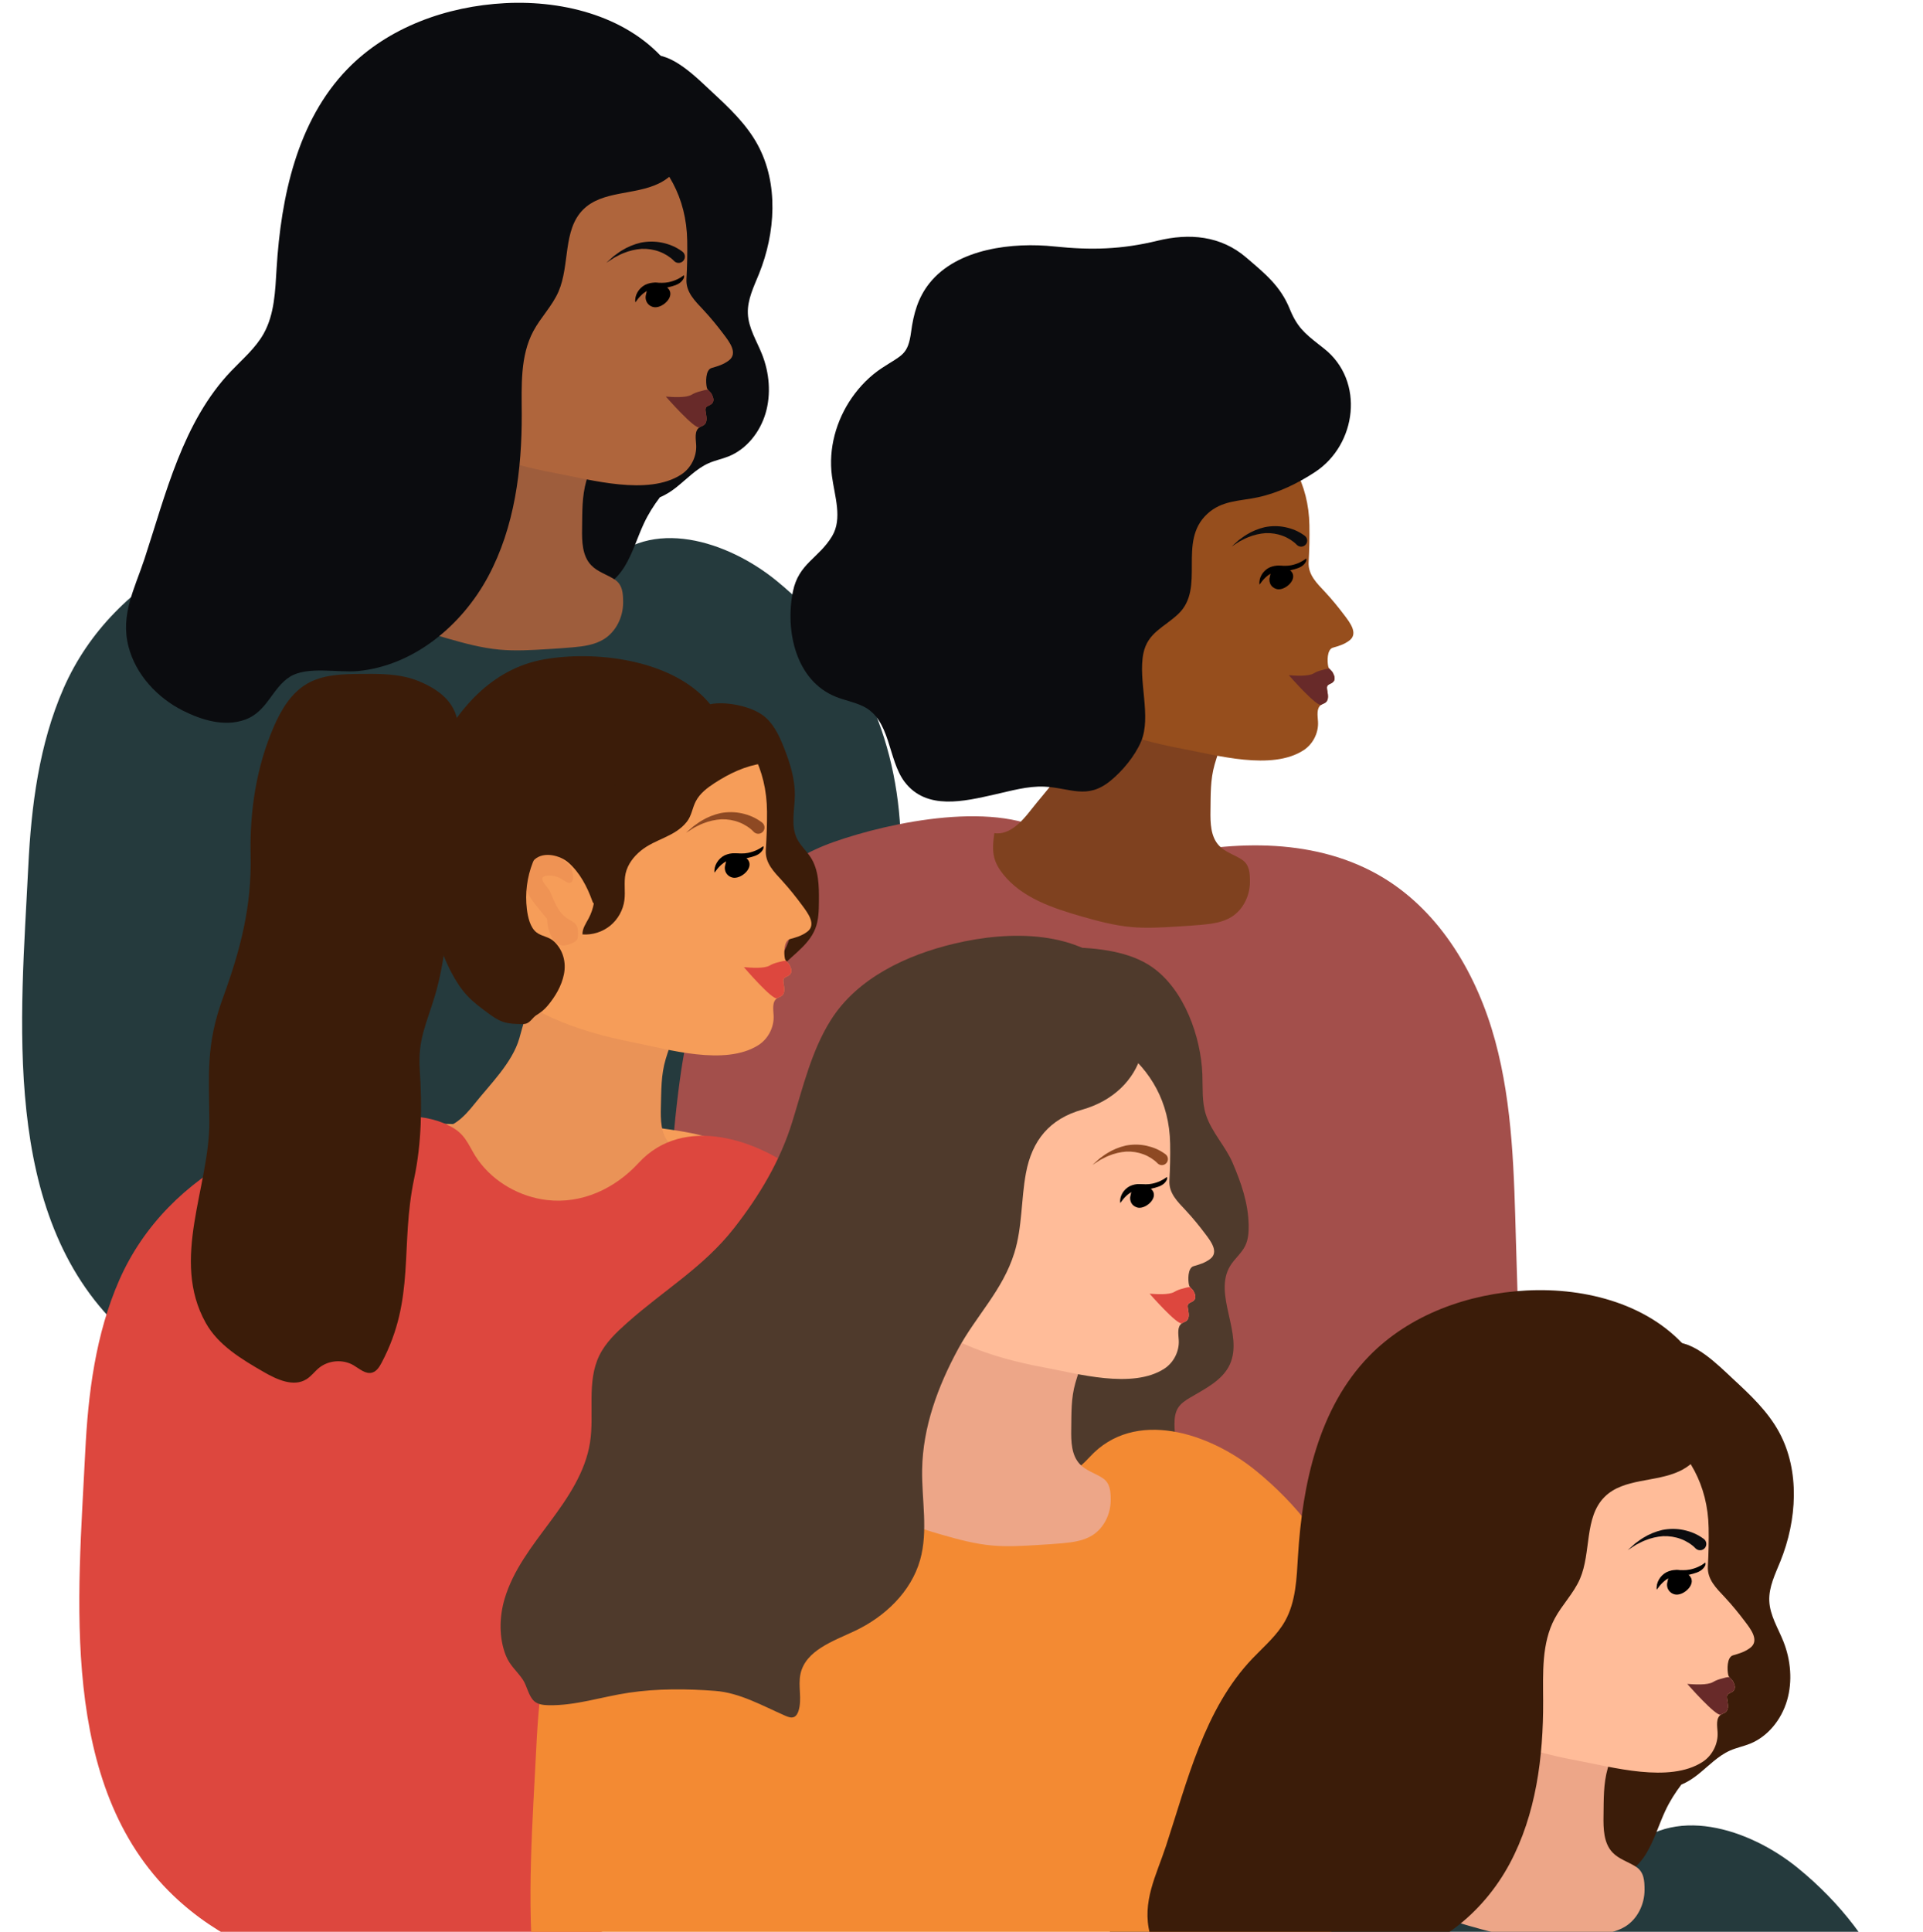 <?xml version="1.0" encoding="UTF-8"?><svg xmlns="http://www.w3.org/2000/svg" xmlns:xlink="http://www.w3.org/1999/xlink" height="2877.5" preserveAspectRatio="xMidYMid meet" version="1.0" viewBox="369.8 573.7 2865.2 2877.5" width="2865.2" zoomAndPan="magnify"><defs><clipPath id="a"><path d="M 487 2236 L 1748 2236 L 1748 3451.191 L 487 3451.191 Z M 487 2236"/></clipPath><clipPath id="b"><path d="M 1924 3262 L 3235 3262 L 3235 3451.191 L 1924 3451.191 Z M 1924 3262"/></clipPath><clipPath id="c"><path d="M 1160 2674 L 2420 2674 L 2420 3451.191 L 1160 3451.191 Z M 1160 2674"/></clipPath><clipPath id="d"><path d="M 2422 3086 L 2821 3086 L 2821 3451.191 L 2422 3451.191 Z M 2422 3086"/></clipPath><clipPath id="e"><path d="M 2079 2495 L 2923 2495 L 2923 3451.191 L 2079 3451.191 Z M 2079 2495"/></clipPath></defs><g><g><path d="M 1127.098 1474.738 C 1181.598 1481.117 1232.859 1456.777 1269.168 1417.309 C 1338.918 1341.48 1454.734 1380.242 1526.172 1438.266 C 1787.551 1650.617 1742.355 2011.781 1581.195 2271.211 C 1466.582 2455.73 1283.379 2604.719 1071.297 2659.613 C 897.648 2704.551 685.246 2682.633 548.812 2552.379 C 369.805 2381.5 401 2088.73 411.898 1865.043 C 416.324 1774.156 428.039 1682.117 464.59 1598.789 C 539.625 1427.766 730.316 1340.402 910.977 1344.848 C 935.73 1345.461 961.727 1350.504 983.043 1363.676 C 1003.73 1376.449 1007.141 1394.434 1020.77 1413.219 C 1045.52 1447.316 1085.379 1469.836 1127.098 1474.738" fill="#253a3d"/></g><g><path d="M 1484.082 1040.754 C 1483.242 1020.051 1492.953 1000.805 1500.645 981.781 C 1525.332 920.777 1530.031 847.168 1498.844 789.633 C 1481.863 758.293 1455.762 733.941 1430.141 710.195 C 1408.574 690.191 1370.922 651.367 1339.051 656.18 C 1309.293 660.66 1300.492 702.934 1298.664 728.945 C 1296.133 764.746 1293.82 802.059 1306.551 835.297 C 1313.613 853.73 1321.902 871.52 1329.48 889.254 L 1327.574 1056.961 C 1317.992 1072.406 1306.902 1086.973 1296.531 1101.887 C 1256.543 1159.383 1229.34 1226.855 1217.391 1297.262 C 1211.16 1334.02 1185.832 1450.418 1245.273 1453.57 C 1267.684 1454.75 1287.84 1437.902 1300.203 1417.957 C 1312.562 1397.992 1319.223 1374.727 1329.211 1353.305 C 1335.703 1339.387 1343.922 1326.461 1353.094 1314.367 C 1362.031 1310.754 1370.551 1305.168 1378.172 1299.051 C 1393.664 1286.641 1407.742 1271.582 1425.633 1263.691 C 1435.32 1259.414 1445.773 1257.402 1455.574 1253.441 C 1481.883 1242.785 1502.102 1217.789 1510.523 1189.176 C 1518.953 1160.566 1516.121 1128.855 1505.133 1101.242 C 1497.203 1081.312 1484.961 1062.379 1484.082 1040.754" fill="#0b0c0f"/></g><g><path d="M 1049.691 1184.648 C 1044.523 1185.027 1026.363 1255.648 1024.723 1261.586 C 1014.723 1297.957 981.785 1330.652 958.656 1360.414 C 944.32 1378.883 925.348 1399.332 902.215 1395.992 C 900.562 1408.613 898.926 1421.602 902.121 1433.934 C 904.582 1443.414 909.797 1451.992 915.91 1459.637 C 944.906 1495.977 991.945 1511.914 1036.633 1524.734 C 1061.953 1532 1087.543 1538.898 1113.773 1541.34 C 1137.512 1543.551 1161.434 1542.102 1185.234 1540.637 C 1197.965 1539.859 1210.691 1539.082 1223.395 1537.922 C 1239.484 1536.469 1256.102 1534.242 1269.785 1525.648 C 1287.824 1514.324 1298.172 1492.727 1298.234 1471.434 C 1298.262 1457.773 1297.543 1444.695 1285.652 1436.91 C 1274.164 1429.387 1260.145 1425.648 1250.484 1415.453 C 1237.262 1401.5 1236.781 1380.164 1237.094 1360.949 C 1237.484 1336.574 1236.703 1313.344 1243.492 1289.73 C 1249.844 1267.676 1258.723 1246.324 1262.902 1223.676 C 1263.555 1220.18 1270.875 1168.605 1273.133 1168.453 C 1273.133 1168.453 1050.121 1184.617 1049.691 1184.648" fill="#9e5d3c"/></g><g><path d="M 874.109 962.02 C 872.668 932.453 876.836 903.336 888.27 876.422 C 931.57 774.469 1055.992 715.949 1162.453 726.918 C 1277.152 738.734 1391.383 802.805 1393.73 932.109 C 1394.082 951.23 1393.652 970.207 1392.594 989.273 C 1391.492 1009.062 1405.473 1022.07 1418.012 1035.543 C 1428.832 1047.16 1438.895 1059.48 1448.422 1072.18 C 1456.055 1082.336 1469.992 1099.906 1455.711 1110.66 C 1447.512 1116.828 1439.691 1119.027 1430.102 1121.824 C 1420.734 1124.531 1421.211 1143.598 1422.961 1151.066 C 1423.922 1155.16 1428.172 1157.02 1430.113 1160.734 C 1432.762 1165.805 1434.684 1171.848 1429.582 1175.652 C 1424.684 1179.316 1419.934 1178.324 1421.043 1185.973 C 1422.09 1193.133 1424.602 1201.953 1418.984 1206.516 C 1416.953 1208.16 1414.262 1208.773 1412.082 1210.215 C 1404.242 1215.375 1406.504 1227.047 1407.07 1236.406 C 1408.113 1253.672 1399.254 1271.203 1384.723 1280.602 C 1335.223 1312.621 1250.074 1288.234 1196.762 1278.328 C 1113.672 1262.891 1034.504 1235.414 973.324 1174.301 C 921.465 1122.492 877.938 1040.688 874.109 962.02" fill="#af653c"/></g><g><path d="M 1365.949 994.055 C 1359.199 995.5 1353.051 994.844 1346.289 994.828 C 1342.09 994.828 1338.5 998.27 1336 1001.285 C 1333.359 1004.469 1333.379 1008.762 1332.258 1012.812 C 1331.098 1016.996 1331.918 1021.668 1334.418 1025.207 C 1336.93 1028.75 1341.066 1031.078 1345.398 1031.375 C 1357.949 1032.227 1376.957 1014.402 1364.641 1002.613 C 1364.359 1002.352 1363.969 1002.285 1363.668 1002.059 C 1363.91 1002.008 1364.207 1001.91 1364.438 1001.859 C 1372.859 999.812 1380.359 997.992 1385.301 992.824 C 1386.488 991.598 1387.527 990.152 1388.387 988.48 C 1389.199 986.941 1389.289 985.219 1388.809 983.676 C 1382.699 988.398 1375.18 992.07 1365.949 994.055" fill="inherit"/></g><g><path d="M 1413.121 1156.551 C 1408.664 1157.641 1404.305 1159.207 1400.363 1161.602 C 1392.062 1166.621 1371.961 1165.164 1361.922 1164.441 C 1361.922 1164.441 1405.172 1213.914 1412.082 1210.211 C 1414.262 1208.77 1416.953 1208.172 1418.984 1206.512 C 1424.602 1201.953 1422.094 1193.137 1421.043 1185.969 C 1419.934 1178.32 1424.684 1179.32 1429.582 1175.648 C 1434.684 1171.844 1432.762 1165.793 1430.113 1160.711 C 1428.812 1158.238 1426.512 1156.551 1424.812 1154.477 C 1422.531 1153.555 1415.672 1155.922 1413.121 1156.551" fill="#682a29"/></g><g><path d="M 1373.797 962.07 C 1368.707 956.793 1360.5 951.531 1352.387 948.59 C 1344.098 945.449 1335.066 944.043 1325.848 944.363 C 1316.68 945.047 1307.387 947.168 1298.527 950.859 C 1294.039 952.582 1289.91 955.09 1285.508 957.211 L 1273.199 965.145 L 1284.188 955.289 C 1288.238 952.48 1292.078 949.223 1296.418 946.719 C 1304.961 941.438 1314.461 937.527 1324.617 935.121 C 1334.828 933.102 1345.648 932.969 1356.188 935.141 C 1366.898 937.43 1376.578 941.137 1386.469 948.422 C 1390.641 951.496 1391.516 957.359 1388.457 961.52 C 1385.391 965.68 1379.52 966.566 1375.359 963.508 C 1374.938 963.191 1374.559 962.855 1374.199 962.488 L 1373.797 962.07" fill="#0b0c0f"/></g><g><path d="M 1316.438 1024.074 C 1314.988 1013.867 1321.398 1002.977 1331.16 997.93 C 1336.109 995.629 1341.469 994.336 1346.688 994.777 C 1349.277 994.91 1351.797 995.527 1354.258 995.938 C 1356.668 996.949 1359.039 997.703 1361.238 999.008 C 1351.23 1001 1342.707 1002.484 1335.418 1006.211 C 1328.117 1009.883 1322.219 1015.746 1316.438 1024.074" fill="inherit"/></g><g><path d="M 2098.359 1850.512 C 2209.879 1824.34 2333.379 1821.984 2431.062 1881.285 C 2517.027 1933.453 2571.211 2027.023 2597.562 2124.055 C 2623.914 2221.094 2625.668 2322.836 2628.531 2423.344 C 2635.535 2669.961 2649.793 2919.973 2595.336 3160.602 C 2589.012 3188.57 2571.309 3223.43 2543.234 3217.531 C 2520.328 3212.723 2513.156 3184.633 2502.281 3163.922 C 2474.922 3111.781 2406.598 3093.621 2374.328 3044.391 C 2349.977 3007.27 2348.301 2955.574 2314.359 2926.953 C 2288.219 2904.891 2249.562 2903.691 2216.902 2913.863 C 2184.242 2924.031 2155.633 2943.863 2126.027 2961.043 C 2004.188 3031.832 1855.523 3059.41 1718.691 3025.68 C 1585.316 2992.801 1449.887 2891.203 1402.766 2757.965 C 1372.906 2673.512 1371.785 2566.023 1368.438 2477.301 C 1364.727 2378.832 1369.477 2280.055 1382.738 2182.414 C 1403.105 2032.504 1457.957 1882.262 1611.867 1827.934 C 1696.648 1797.988 1859.211 1763.816 1939.777 1818.699 C 1954.441 1828.68 1965.578 1843.359 1980.809 1852.43 C 2013.453 1871.875 2054.793 1861.113 2091.711 1852.09 C 2093.922 1851.555 2096.133 1851.016 2098.359 1850.512" fill="#a34f4b"/></g><g><path d="M 1993.137 1611.453 C 1988.168 1611.824 1970.707 1679.75 1969.133 1685.461 C 1959.504 1720.422 1927.828 1751.863 1905.59 1780.5 C 1891.801 1798.262 1873.559 1817.941 1851.305 1814.723 C 1849.715 1826.855 1848.141 1839.359 1851.207 1851.219 C 1853.578 1860.34 1858.59 1868.57 1864.48 1875.938 C 1892.359 1910.887 1937.605 1926.195 1980.582 1938.547 C 2004.93 1945.531 2029.539 1952.16 2054.766 1954.516 C 2077.605 1956.637 2100.598 1955.242 2123.512 1953.832 C 2135.738 1953.09 2147.98 1952.34 2160.199 1951.23 C 2175.672 1949.832 2191.652 1947.668 2204.816 1939.41 C 2222.164 1928.523 2232.121 1907.762 2232.176 1887.289 C 2232.203 1874.129 2231.52 1861.559 2220.082 1854.082 C 2209.031 1846.836 2195.543 1843.246 2186.258 1833.43 C 2173.535 1820.023 2173.07 1799.492 2173.371 1781.02 C 2173.742 1757.574 2173.004 1735.227 2179.535 1712.535 C 2185.629 1691.32 2194.176 1670.777 2198.199 1648.992 C 2198.828 1645.637 2205.867 1596.047 2208.031 1595.883 C 2208.031 1595.883 1993.551 1611.426 1993.137 1611.453" fill="#7f411f"/></g><g><path d="M 1821.008 1384.785 C 1819.621 1356.367 1823.637 1328.359 1834.625 1302.48 C 1876.277 1204.414 1995.93 1148.145 2098.332 1158.699 C 2208.629 1170.07 2318.496 1231.684 2320.773 1356.027 C 2321.098 1374.43 2320.68 1392.68 2319.664 1411.023 C 2318.605 1430.039 2332.055 1442.551 2344.117 1455.508 C 2354.535 1466.68 2364.195 1478.543 2373.367 1490.758 C 2380.691 1500.531 2394.109 1517.41 2380.371 1527.75 C 2372.492 1533.691 2364.965 1535.812 2355.75 1538.477 C 2346.73 1541.105 2347.195 1559.449 2348.871 1566.621 C 2349.793 1570.559 2353.887 1572.359 2355.75 1575.898 C 2358.305 1580.793 2360.148 1586.609 2355.242 1590.27 C 2350.531 1593.777 2345.965 1592.84 2347.039 1600.18 C 2348.039 1607.09 2350.457 1615.551 2345.039 1619.953 C 2343.102 1621.539 2340.5 1622.121 2338.406 1623.508 C 2330.883 1628.445 2333.055 1639.695 2333.59 1648.695 C 2334.59 1665.301 2326.066 1682.148 2312.094 1691.195 C 2264.504 1721.984 2182.594 1698.535 2131.324 1689.012 C 2051.418 1674.16 1975.281 1647.742 1916.438 1588.961 C 1866.555 1539.137 1824.699 1460.461 1821.008 1384.785" fill="#964e1d"/></g><g><path d="M 2040.727 1439.695 C 2040.727 1439.695 2000.938 1394.828 1981.473 1429.539 C 1962.004 1464.238 1981.473 1483.703 2006.875 1513.34 C 2007.5 1522.512 2009.789 1532.668 2014.59 1540.574 C 2017.961 1546.07 2023.48 1551.562 2030.445 1551.426 C 2035.883 1551.312 2048.191 1547.441 2050.535 1542.363 C 2051.383 1540.531 2051.508 1538.48 2051.59 1536.48 C 2051.812 1531.527 2051.77 1526.23 2049.051 1522.094 C 2046.18 1517.711 2040.949 1515.629 2036.508 1512.84 C 2022.039 1503.766 2017.559 1488.59 2010.719 1474.09 C 2007.277 1466.82 1989.336 1453.043 2007.137 1451.543 C 2027.188 1449.852 2033.957 1465.086 2040.727 1460.855 C 2047.496 1456.621 2040.727 1439.695 2040.727 1439.695" fill="#ef9354"/></g><g><path d="M 2294.051 1415.59 C 2287.57 1416.98 2281.645 1416.34 2275.152 1416.34 C 2271.102 1416.34 2267.66 1419.637 2265.246 1422.551 C 2262.703 1425.621 2262.73 1429.742 2261.648 1433.637 C 2260.543 1437.66 2261.324 1442.164 2263.738 1445.562 C 2266.141 1448.957 2270.133 1451.203 2274.285 1451.488 C 2286.363 1452.312 2304.641 1435.156 2292.801 1423.816 C 2292.531 1423.574 2292.148 1423.52 2291.863 1423.305 C 2292.09 1423.25 2292.375 1423.148 2292.602 1423.094 C 2300.703 1421.129 2307.922 1419.383 2312.672 1414.41 C 2313.809 1413.23 2314.801 1411.852 2315.641 1410.246 C 2316.422 1408.754 2316.508 1407.09 2316.039 1405.613 C 2310.168 1410.16 2302.922 1413.699 2294.051 1415.59" fill="inherit"/></g><g><path d="M 2339.406 1571.895 C 2335.121 1572.949 2330.938 1574.457 2327.129 1576.742 C 2319.152 1581.582 2299.82 1580.176 2290.18 1579.496 C 2290.18 1579.496 2331.762 1627.059 2338.41 1623.512 C 2340.508 1622.121 2343.086 1621.543 2345.039 1619.949 C 2350.457 1615.562 2348.039 1607.094 2347.039 1600.188 C 2345.953 1592.832 2350.527 1593.785 2355.25 1590.27 C 2360.141 1586.605 2358.289 1580.797 2355.742 1575.902 C 2354.496 1573.516 2352.281 1571.895 2350.656 1569.91 C 2348.457 1569.012 2341.871 1571.301 2339.406 1571.895" fill="#682a29"/></g><g><path d="M 2301.602 1384.844 C 2296.707 1379.754 2288.812 1374.703 2281.02 1371.871 C 2273.039 1368.844 2264.348 1367.492 2255.484 1367.805 C 2246.68 1368.473 2237.73 1370.508 2229.211 1374.062 C 2224.887 1375.715 2220.918 1378.133 2216.68 1380.152 L 2204.859 1387.805 L 2215.426 1378.301 C 2219.312 1375.613 2223.008 1372.484 2227.176 1370.082 C 2235.398 1365 2244.531 1361.23 2254.305 1358.93 C 2264.117 1356.98 2274.516 1356.852 2284.66 1358.941 C 2294.957 1361.148 2304.273 1364.703 2313.793 1371.703 C 2317.789 1374.66 2318.641 1380.293 2315.699 1384.305 C 2312.738 1388.301 2307.105 1389.168 2303.109 1386.211 C 2302.695 1385.914 2302.328 1385.598 2302 1385.242 L 2301.602 1384.844" fill="#0b0c0f"/></g><g><path d="M 2246.422 1444.48 C 2245.031 1434.66 2251.211 1424.184 2260.578 1419.336 C 2265.34 1417.133 2270.496 1415.883 2275.512 1416.301 C 2278.012 1416.441 2280.441 1417.031 2282.801 1417.41 C 2285.117 1418.383 2287.395 1419.125 2289.516 1420.375 C 2279.879 1422.285 2271.691 1423.734 2264.68 1427.301 C 2257.656 1430.824 2251.996 1436.473 2246.422 1444.48" fill="inherit"/></g><g><path d="M 2334.129 1086.285 C 2313.59 1070.121 2302.211 1060.438 2291.484 1033.922 C 2277.574 999.5 2254.18 980.922 2226.488 957.195 C 2188.543 924.652 2141.668 920.758 2094.629 932.238 C 2040.957 945.328 1995.461 946.535 1940.953 940.812 C 1879.176 934.352 1796.305 943.48 1754.816 995.355 C 1737.516 1016.988 1730.922 1041.156 1727.312 1068.008 C 1722.664 1102.715 1713.77 1102.227 1683.98 1121.777 C 1666.277 1133.41 1651.027 1148.898 1638.977 1166.27 C 1615.668 1199.867 1603.898 1241.941 1609.348 1282.723 C 1613.406 1313.047 1625.328 1346.211 1609.535 1372.441 C 1589.648 1405.453 1559.688 1412.953 1551.238 1454.723 C 1539.496 1512.793 1555.066 1587.758 1615.539 1611.758 C 1628.598 1616.926 1642.637 1619.492 1655.336 1625.504 C 1697.203 1645.273 1692.422 1704.965 1717.512 1738.195 C 1750.102 1781.379 1806.895 1767.18 1851.836 1757.125 C 1875.801 1751.789 1900.926 1744.355 1925.746 1745.445 C 1964.582 1747.176 1989.352 1765.469 2024.562 1736.566 C 2042.418 1721.934 2060.711 1699.883 2069.875 1678.434 C 2085.852 1641.059 2065.109 1587.441 2073.434 1546.793 C 2079.742 1516.062 2104.227 1508.211 2125.238 1488.391 C 2166.727 1449.285 2123.613 1380.984 2168.453 1339.312 C 2190.488 1318.805 2216.688 1320.312 2243.957 1314.457 C 2274.316 1307.93 2303.402 1293.766 2329.23 1276.797 C 2391.273 1236.016 2403.594 1141.23 2342.805 1093.113 C 2339.75 1090.699 2336.848 1088.434 2334.129 1086.285" fill="#0b0c0f"/></g><g><path d="M 794.637 2968.73 C 794.91 3034.922 794.867 3101.102 794.062 3167.281 C 793.777 3190.34 793.887 3213.5 792.871 3236.539 C 791.5 3267.59 782.523 3295.172 793.922 3326.441 C 798.383 3338.672 805.57 3349.801 814.145 3359.602 C 836.402 3385.051 867.676 3401.371 900.223 3410.512 C 932.773 3419.648 966.801 3422.078 1000.578 3423.43 C 1076.059 3426.43 1154.93 3423.43 1221.691 3388.09 C 1275.578 3359.559 1305.012 3299.121 1334.27 3248.551 C 1380.07 3169.398 1412.301 3082.852 1449.949 2999.891 C 1457.09 2984.172 1464.25 2968.398 1473.23 2953.648 C 1482.461 2938.5 1497.09 2926.09 1505.898 2911.328 C 1515.031 2896.031 1517.352 2872.281 1522.648 2855.102 C 1534.73 2816.012 1547.738 2775.941 1545.23 2734.469 C 1544.391 2720.629 1541.828 2706.969 1539.301 2693.352 C 1520.98 2594.551 1503.969 2494.621 1507.629 2394.199 C 1508.648 2366.391 1517.809 2345.98 1502.93 2320.539 C 1492.73 2303.102 1476.699 2290.32 1458.91 2281.199 C 1421.672 2262.109 1378.539 2257.602 1337.66 2252.031 C 1271.988 2243.09 1203.93 2238.57 1138.391 2245.809 C 1016.859 2259.238 847.91 2212.828 756.516 2319.781 C 746.438 2331.57 738.07 2344.75 730.887 2358.5 C 709.07 2400.23 698.152 2447.512 698.77 2494.602 C 698.992 2511.621 700.77 2528.922 707.449 2544.578 C 722.055 2578.809 755.609 2598.629 781.215 2623.68 C 793.262 2635.469 808.062 2650.691 812.035 2667.738 C 817.227 2690.02 805.965 2717.441 803.977 2740.172 C 797.371 2815.602 791.707 2892.969 794.637 2968.73" fill="#f69d59"/></g><g><path d="M 1169.352 2043.961 C 1164.18 2044.281 1145.238 2114.602 1143.539 2120.512 C 1133.129 2156.719 1099.859 2188.988 1076.422 2218.461 C 1061.891 2236.73 1042.711 2256.949 1019.641 2253.34 C 1017.84 2265.93 1016.059 2278.891 1019.109 2291.238 C 1021.461 2300.738 1026.57 2309.352 1032.578 2317.07 C 1061.129 2353.699 1107.93 2370.141 1152.41 2383.469 C 1177.609 2391.02 1203.09 2398.191 1229.262 2400.941 C 1252.949 2403.422 1276.852 2402.238 1300.641 2401.051 C 1313.359 2400.422 1326.09 2399.789 1338.781 2398.789 C 1354.859 2397.52 1371.488 2395.469 1385.25 2387.051 C 1403.398 2375.949 1413.988 2354.512 1414.289 2333.238 C 1414.48 2319.59 1413.91 2306.52 1402.121 2298.609 C 1390.73 2290.961 1376.781 2287.07 1367.238 2276.781 C 1354.199 2262.699 1353.961 2241.379 1354.488 2222.191 C 1355.16 2197.852 1354.648 2174.641 1361.711 2151.141 C 1368.301 2129.191 1377.41 2107.961 1381.852 2085.391 C 1382.539 2081.898 1390.441 2030.488 1392.699 2030.352 C 1392.691 2030.352 1169.789 2043.93 1169.352 2043.961" fill="#ea9357"/></g><g><path d="M 1506.332 1639.086 C 1521.68 1650.32 1530.281 1668.406 1537.34 1686.066 C 1546.566 1709.137 1554.312 1733.355 1554.078 1758.203 C 1553.852 1780.273 1547.59 1803.82 1557.574 1823.508 C 1562.711 1833.629 1571.586 1841.328 1577.723 1850.879 C 1589.848 1869.723 1590.145 1893.57 1589.945 1915.98 C 1589.848 1929.715 1589.633 1943.789 1584.695 1956.598 C 1573.797 1984.945 1543.152 2000.117 1525.094 2024.527 C 1524.754 2013.129 1531.516 2002.941 1536.953 1992.918 C 1544.289 1979.344 1549.613 1964.336 1549.625 1948.898 C 1549.625 1933.465 1543.789 1917.605 1531.906 1907.742 C 1525.004 1901.996 1516.469 1898.543 1509.133 1893.359 C 1485.875 1876.91 1478.086 1845.641 1478.637 1817.156 C 1479.199 1788.676 1486.285 1760.492 1485.25 1732.008 C 1485.062 1726.547 1484.512 1720.934 1481.988 1716.098 C 1479.125 1710.574 1473.977 1706.637 1468.875 1703.074 C 1454.902 1693.289 1439.605 1684.629 1429.207 1671.105 C 1417.547 1655.957 1405.938 1625.172 1432.645 1621.875 C 1454.953 1619.102 1488.312 1625.875 1506.332 1639.086" fill="#3b1c09"/></g><g><path d="M 993.309 1806.535 C 992.215 1776.996 996.707 1747.961 1008.434 1721.219 C 1052.852 1619.875 1177.781 1562.863 1283.984 1575.039 C 1398.406 1588.164 1511.75 1653.461 1512.621 1782.609 C 1512.75 1801.719 1512.094 1820.676 1510.824 1839.711 C 1509.5 1859.449 1523.32 1872.602 1535.688 1886.203 C 1546.348 1897.941 1556.262 1910.359 1565.637 1923.152 C 1573.137 1933.387 1586.855 1951.074 1572.469 1961.656 C 1564.211 1967.73 1556.379 1969.836 1546.758 1972.508 C 1537.371 1975.117 1537.641 1994.16 1539.297 2001.648 C 1540.207 2005.734 1544.445 2007.66 1546.32 2011.371 C 1548.918 2016.469 1550.766 2022.531 1545.629 2026.281 C 1540.695 2029.879 1535.969 2028.824 1536.984 2036.469 C 1537.949 2043.645 1540.352 2052.469 1534.688 2056.977 C 1532.645 2058.609 1529.961 2059.172 1527.75 2060.586 C 1519.867 2065.633 1521.996 2077.32 1522.461 2086.684 C 1523.281 2103.945 1514.238 2121.348 1499.625 2130.566 C 1449.82 2161.984 1365.055 2136.645 1311.934 2126.148 C 1229.125 2109.762 1150.363 2081.43 1089.965 2019.68 C 1038.762 1967.344 996.23 1885.148 993.309 1806.535" fill="#f69d59"/></g><g><path d="M 1220.816 1866.156 C 1220.816 1866.156 1180.039 1819.102 1159.414 1854.898 C 1138.777 1890.707 1158.758 1911.164 1184.785 1942.227 C 1185.324 1951.762 1187.578 1962.344 1192.48 1970.594 C 1195.898 1976.355 1201.578 1982.125 1208.812 1982.059 C 1214.461 1982.012 1227.277 1978.137 1229.777 1972.895 C 1230.68 1971 1230.828 1968.871 1230.949 1966.785 C 1231.23 1961.656 1231.254 1956.156 1228.48 1951.828 C 1225.539 1947.242 1220.152 1945.012 1215.555 1942.059 C 1200.652 1932.477 1196.18 1916.664 1189.234 1901.527 C 1185.754 1893.918 1167.305 1879.414 1185.797 1878.059 C 1206.629 1876.539 1213.48 1892.453 1220.57 1888.137 C 1227.648 1883.82 1220.816 1866.156 1220.816 1866.156" fill="#ef9354"/></g><g><path d="M 1484.164 1844.16 C 1477.402 1845.535 1471.273 1844.797 1464.523 1844.719 C 1460.328 1844.66 1456.707 1848.051 1454.168 1851.055 C 1451.496 1854.211 1451.465 1858.48 1450.301 1862.516 C 1449.094 1866.676 1449.855 1871.371 1452.312 1874.926 C 1454.773 1878.48 1458.898 1880.848 1463.203 1881.207 C 1475.734 1882.203 1494.93 1864.617 1482.754 1852.688 C 1482.488 1852.422 1482.086 1852.375 1481.793 1852.141 C 1482.039 1852.086 1482.332 1851.996 1482.566 1851.93 C 1491.004 1849.996 1498.52 1848.262 1503.504 1843.164 C 1504.699 1841.945 1505.762 1840.527 1506.645 1838.859 C 1507.461 1837.328 1507.586 1835.605 1507.113 1834.062 C 1500.957 1838.715 1493.41 1842.293 1484.164 1844.16" fill="inherit"/></g><g><path d="M 1529.395 2007.016 C 1524.938 2008.062 1520.566 2009.57 1516.605 2011.914 C 1508.242 2016.84 1488.195 2015.145 1478.168 2014.316 C 1478.168 2014.316 1520.801 2064.203 1527.742 2060.594 C 1529.941 2059.188 1532.629 2058.617 1534.676 2056.988 C 1540.344 2052.477 1537.941 2043.656 1536.977 2036.48 C 1535.953 2028.84 1540.688 2029.883 1545.625 2026.285 C 1550.754 2022.535 1548.906 2016.473 1546.312 2011.375 C 1545.047 2008.883 1542.766 2007.168 1541.102 2005.082 C 1538.832 2004.137 1531.949 2006.418 1529.395 2007.016" fill="#dd473e"/></g><g><path d="M 1492.367 1812.332 C 1487.344 1806.984 1479.195 1801.629 1471.137 1798.598 C 1462.898 1795.367 1453.887 1793.859 1444.68 1794.078 C 1435.523 1794.664 1426.211 1796.664 1417.316 1800.262 C 1412.824 1801.918 1408.664 1804.387 1404.238 1806.445 L 1391.859 1814.238 L 1402.949 1804.516 C 1407.02 1801.758 1410.902 1798.551 1415.258 1796.102 C 1423.844 1790.93 1433.383 1787.125 1443.555 1784.84 C 1453.785 1782.941 1464.574 1782.93 1475.094 1785.207 C 1485.746 1787.633 1495.379 1791.438 1505.18 1798.824 C 1509.297 1801.941 1510.121 1807.812 1507.008 1811.93 C 1503.906 1816.066 1498.031 1816.883 1493.906 1813.754 C 1493.492 1813.457 1493.113 1813.113 1492.758 1812.754 L 1492.367 1812.332" fill="#8e4923"/></g><g><path d="M 1434.359 1873.582 C 1433.168 1863.41 1439.684 1852.703 1449.441 1847.789 C 1454.391 1845.578 1459.727 1844.332 1464.918 1844.801 C 1467.496 1844.965 1469.996 1845.578 1472.453 1846 C 1474.844 1847.012 1477.211 1847.777 1479.402 1849.07 C 1474.379 1850.18 1469.773 1850.602 1465.441 1851.668 C 1461.117 1852.77 1457.125 1854.004 1453.445 1855.816 C 1446.062 1859.418 1440.105 1865.297 1434.359 1873.582" fill="inherit"/></g><g><path d="M 1486.023 1697.266 C 1481.02 1688.891 1431.473 1694.258 1422.523 1695.102 C 1399.688 1697.266 1376.371 1702.258 1355.121 1711.09 C 1331.844 1720.738 1313.273 1738.219 1299.633 1759.172 C 1292.867 1769.57 1287.027 1780.84 1282.527 1792.406 C 1278.277 1803.301 1280.059 1813.793 1276.258 1824.633 C 1273.648 1832.062 1270.02 1839.598 1270.988 1847.391 C 1271.477 1851.32 1273.129 1855.145 1272.828 1859.086 C 1272.309 1865.75 1266.508 1870.68 1263.836 1876.812 C 1259.027 1887.848 1265.008 1900.492 1271.797 1910.438 C 1273.207 1912.523 1274.547 1915.664 1272.566 1917.219 C 1271.949 1917.699 1271.148 1917.855 1270.379 1917.996 C 1266.668 1918.711 1262.949 1919.422 1259.238 1920.125 C 1258.039 1920.355 1256.789 1920.578 1255.637 1920.164 C 1253.727 1919.488 1252.848 1917.336 1252.168 1915.418 C 1244.656 1894.488 1233.668 1873.441 1216.719 1858.582 C 1204.73 1848.078 1180.277 1841.359 1166.258 1854.004 C 1164.988 1855.156 1164.289 1856.777 1163.668 1858.371 C 1155.039 1880.301 1151.969 1904.383 1154.816 1927.789 C 1156.199 1939.133 1159.527 1955.238 1169.277 1962.656 C 1177.566 1968.957 1187.406 1968.559 1195.547 1976.324 C 1208.969 1989.137 1213.617 2007.211 1210 2025.082 C 1206.508 2042.328 1197.168 2058.07 1186.02 2071.453 C 1180.578 2077.977 1175.719 2081.605 1168.969 2085.859 C 1163.477 2089.336 1160.348 2096.129 1153.996 2098.32 C 1151.547 2099.164 1148.898 2099.141 1146.309 2099.086 C 1137.289 2098.957 1128.109 2098.738 1119.559 2095.883 C 1111.02 2093.02 1103.59 2087.648 1096.328 2082.32 C 1085.668 2074.5 1075.02 2066.539 1066 2056.879 C 1056.578 2046.789 1049.117 2035.016 1042.656 2022.812 C 1033.867 2006.203 1026.836 1988.645 1021.797 1970.527 C 1015.969 1949.598 1012.797 1928.02 1009.637 1906.52 C 1006.938 1888.082 1005 1869.578 1000.508 1851.566 C 996.488 1835.406 994.035 1818.859 993.652 1802.211 C 992.84 1766.758 1001.867 1732.07 1016.957 1700.133 C 1049.43 1631.406 1102.148 1569.629 1180.496 1555.871 C 1256.008 1542.605 1362.691 1555.777 1418.918 1612.707 C 1431.613 1625.57 1441.625 1640.648 1452.078 1655.316 C 1462.527 1669.969 1476.648 1681.641 1486.023 1697.266" fill="#3b1c09"/></g><g><path d="M 1430.676 1625.988 C 1443.219 1625.602 1454.992 1634.535 1467.289 1632.43 C 1472.125 1631.609 1477.168 1630.688 1481.84 1632.133 C 1489.504 1634.523 1493.887 1642.461 1496.816 1649.922 C 1504.379 1669.219 1507.504 1690.238 1505.871 1710.891 C 1480.383 1714.457 1456.551 1725.844 1434.934 1739.82 C 1423.824 1747.008 1412.82 1755.305 1406.645 1766.992 C 1401.148 1777.406 1400.488 1788.531 1393.125 1797.812 C 1375.148 1820.461 1346.57 1823.016 1324.719 1840.793 C 1313.879 1849.602 1304.871 1861.324 1301.895 1874.953 C 1299.078 1887.859 1301.832 1901.379 1300.148 1914.484 C 1298.27 1929.199 1290.57 1943.074 1279.082 1952.469 C 1267.609 1961.852 1252.461 1966.648 1237.672 1965.562 C 1237.324 1956.844 1242.883 1949.18 1246.965 1941.469 C 1254.527 1927.168 1257.43 1910.449 1255.164 1894.426 C 1254.129 1887.238 1252.695 1880.484 1255.477 1873.559 C 1258.316 1866.496 1258.988 1862.996 1257.629 1854.637 C 1256.074 1844.98 1255.414 1835.164 1255.648 1825.383 C 1255.949 1813.609 1257.617 1801.699 1262.426 1790.961 C 1265.605 1783.887 1270.074 1777.469 1273.84 1770.68 C 1284.203 1752.078 1289.199 1731 1298.031 1711.613 C 1311.512 1682.062 1342.809 1655.527 1372.719 1643.645 C 1390.832 1636.453 1411.117 1626.562 1430.676 1625.988" fill="#3b1c09"/></g><g clip-path="url(#a)"><path d="M 1184.641 2361.219 C 1237.059 2367.371 1286.352 2343.957 1321.273 2305.988 C 1388.363 2233.059 1499.75 2270.34 1568.449 2326.16 C 1819.828 2530.383 1776.379 2877.73 1621.379 3127.238 C 1511.129 3304.711 1334.941 3448 1130.984 3500.781 C 963.965 3544.012 759.684 3522.93 628.469 3397.66 C 456.305 3233.309 486.312 2951.73 496.793 2736.602 C 501.047 2649.199 512.312 2560.668 547.469 2480.535 C 619.629 2316.047 803.031 2232.023 976.785 2236.297 C 1000.59 2236.891 1025.59 2241.734 1046.09 2254.395 C 1065.992 2266.699 1069.27 2283.992 1082.379 2302.059 C 1106.18 2334.859 1144.516 2356.508 1184.641 2361.219" fill="#dd473e"/></g><g><path d="M 975.062 1582.383 C 953.18 1577.191 929.969 1577.309 907.301 1577.512 C 879.727 1577.766 850.707 1578.418 826.926 1592.383 C 803.352 1606.234 788.586 1631.172 777.699 1656.25 C 751.816 1715.879 741.754 1782.207 743.207 1846.43 C 744.965 1924.059 728.43 1987.309 701.848 2060.332 C 676.109 2131.062 681.352 2174.938 681.699 2244.391 C 682.188 2341.355 623.266 2449.387 676.418 2544.324 C 695.102 2577.695 729.793 2598.336 762.926 2617.445 C 782.559 2628.766 807.367 2640.117 826.551 2628.055 C 833.621 2623.605 838.621 2616.555 845.09 2611.285 C 859.234 2599.758 880.613 2598.078 896.391 2607.234 C 905.367 2612.457 914.461 2621.148 924.426 2618.234 C 931.148 2616.266 935.195 2609.586 938.469 2603.398 C 989.391 2507.137 965.555 2430.156 986.973 2328.73 C 998.023 2276.395 998.82 2221.086 995.258 2167.859 C 992.16 2121.57 1004.934 2100.246 1018.102 2055.82 C 1031.754 2009.809 1038.863 1949.059 1035.336 1901.836 C 1032.883 1868.98 1018.402 1837.371 1020.043 1804.465 C 1023.953 1725.891 1106.793 1634.359 992.957 1588.047 C 987.121 1585.688 981.145 1583.824 975.062 1582.383" fill="#3b1c09"/></g><g><path d="M 1351.109 847.156 C 1314.949 864.594 1266.91 857.5 1238.539 886 C 1208.121 916.562 1219.09 968.473 1201.961 1008.035 C 1192.672 1029.465 1175.402 1046.445 1164.402 1067.039 C 1144.703 1103.992 1147.012 1148.172 1147.172 1190.023 C 1147.5 1273.328 1136.59 1358.809 1097.25 1432.203 C 1057.91 1505.637 986.121 1565.301 903.215 1573.266 C 873.758 1576.102 827.434 1565.492 801.609 1581.867 C 775.172 1598.645 768.207 1633.461 735.234 1645.562 C 704.859 1656.684 670.785 1646.641 641.914 1632.039 C 604.562 1613.129 572.09 1578.977 561.207 1536.594 C 548.98 1488.977 570.66 1450 585.105 1406.145 C 616.801 1309.902 642.078 1201.844 714.223 1126.387 C 731.277 1108.531 750.605 1092.23 762.648 1070.691 C 778.852 1041.699 779.883 1007.035 781.895 973.883 C 788.406 866.559 812.664 753.582 887.555 676.441 C 948.059 614.129 1035.68 582.926 1122.422 578.387 C 1212.012 573.715 1308.68 599.566 1365.152 669.273 C 1386.191 695.242 1401.02 727.391 1401.121 760.809 C 1401.223 794.223 1384.762 828.566 1355.582 844.852 C 1354.109 845.664 1352.621 846.438 1351.109 847.156" fill="#0b0c0f"/></g><g clip-path="url(#b)"><path d="M 2648.992 3392.27 C 2703.484 3398.668 2754.75 3374.328 2791.055 3334.852 C 2860.816 3259.02 2976.625 3297.777 3048.055 3355.82 C 3309.438 3568.148 3264.262 3929.32 3103.094 4188.754 C 2988.465 4373.273 2805.266 4522.262 2593.18 4577.152 C 2419.543 4622.09 2207.133 4600.172 2070.691 4469.934 C 1891.695 4299.043 1922.887 4006.27 1933.785 3782.582 C 1938.215 3691.711 1949.926 3599.66 1986.477 3516.34 C 2061.496 3345.301 2252.203 3257.938 2432.863 3262.391 C 2457.613 3263 2483.621 3268.039 2504.918 3281.207 C 2525.609 3293.988 2529.02 3311.969 2542.664 3330.758 C 2567.414 3364.859 2607.27 3387.379 2648.992 3392.27" fill="#253a3d"/></g><g><path d="M 3005.969 2958.289 C 3005.125 2937.602 3014.844 2918.348 3022.52 2899.328 C 3047.215 2838.32 3051.914 2764.707 3020.723 2707.168 C 3003.738 2675.84 2977.637 2651.488 2952.023 2627.738 C 2930.457 2607.75 2892.805 2568.918 2860.934 2573.719 C 2831.164 2578.207 2822.367 2620.488 2820.551 2646.488 C 2818.023 2682.289 2815.699 2719.609 2828.434 2752.848 C 2835.492 2771.281 2843.785 2789.059 2851.367 2806.797 L 2849.457 2974.5 C 2839.871 2989.949 2828.789 3004.52 2818.414 3019.43 C 2778.422 3076.93 2751.215 3144.398 2739.27 3214.809 C 2733.035 3251.559 2707.723 3367.969 2767.148 3371.109 C 2789.562 3372.289 2809.727 3355.438 2822.086 3335.488 C 2834.441 3315.531 2841.109 3292.262 2851.086 3270.852 C 2857.586 3256.93 2865.805 3244.012 2874.977 3231.91 C 2883.91 3228.289 2892.43 3222.707 2900.066 3216.59 C 2915.551 3204.188 2929.633 3189.129 2947.512 3181.23 C 2957.211 3176.949 2967.66 3174.949 2977.453 3170.98 C 3003.758 3160.32 3023.98 3135.332 3032.406 3106.719 C 3040.828 3078.109 3038.004 3046.41 3027.031 3018.801 C 3019.094 2998.852 3006.848 2979.93 3005.969 2958.289" fill="#3b1c09"/></g><g><path d="M 2029.402 1991.297 C 2050.609 1995.73 2070.355 2002.941 2086.668 2014.41 C 2134.547 2048.109 2159.191 2118.281 2161.312 2174.273 C 2162.062 2194.309 2160.422 2214.859 2166.551 2233.961 C 2174.98 2260.164 2195.754 2280.953 2206.398 2305.914 C 2219.152 2335.797 2229.66 2365.746 2230.25 2398.695 C 2230.426 2409.227 2229.676 2420.105 2225.023 2429.555 C 2219.535 2440.656 2209.258 2448.637 2202.801 2459.188 C 2176.582 2501.988 2223.148 2560.547 2202.184 2606.145 C 2191.25 2629.977 2165.348 2642.266 2142.812 2655.668 C 2136.039 2659.688 2129.211 2664.176 2125.035 2670.848 C 2120.656 2677.836 2119.711 2686.426 2119.738 2694.676 C 2119.82 2723.926 2129.578 2757.117 2111.105 2779.809 C 2103.184 2789.539 2091.387 2795.137 2079.879 2800.148 C 2030.742 2821.547 1968.742 2836.098 1927.473 2801.898 C 1887.652 2768.879 1888.625 2708.586 1893.031 2657.035 C 1894.426 2640.828 1896.891 2622.598 1909.93 2612.887 C 1917.812 2607.016 1928.445 2605.328 1935.531 2598.516 C 1943.672 2590.699 1945.027 2578.367 1945.891 2567.105 C 1949.066 2525.457 1952.211 2483.246 1944.48 2442.195 C 1941.223 2424.984 1936.094 2408.117 1934.121 2390.715 C 1931.277 2365.605 1944.453 2336.527 1940.582 2313.324 C 1937.723 2296.176 1917.812 2283.633 1903.32 2273.738 C 1870.301 2251.176 1832.465 2236.848 1799.312 2214.488 C 1773.039 2196.77 1749.641 2173.574 1736.379 2144.785 C 1723.121 2115.996 1721.043 2081.145 1735.438 2052.902 C 1749.16 2025.973 1776.172 2007.691 1804.879 1998.25 C 1833.602 1988.82 1864.227 1987.207 1894.441 1986.219 C 1934.027 1984.906 1984.969 1982.02 2029.402 1991.297" fill="#4f3a2c"/></g><g clip-path="url(#c)"><path d="M 1856.836 2799.133 C 1909.258 2805.281 1958.547 2781.871 1993.484 2743.902 C 2060.555 2670.98 2171.93 2708.262 2240.652 2764.07 C 2492.027 2968.289 2448.574 3315.641 2293.566 3565.16 C 2183.32 3742.621 2007.137 3885.91 1803.172 3938.699 C 1636.16 3981.918 1431.879 3960.84 1300.668 3835.578 C 1128.496 3671.219 1158.508 3389.652 1168.988 3174.52 C 1173.246 3087.121 1184.508 2998.59 1219.66 2918.453 C 1291.828 2753.961 1475.227 2669.941 1648.973 2674.223 C 1672.793 2674.801 1697.789 2679.652 1718.289 2692.324 C 1738.18 2704.613 1741.453 2721.902 1754.57 2739.973 C 1778.375 2772.773 1816.719 2794.43 1856.836 2799.133" fill="#f38a33"/></g><g><path d="M 1785.656 2532.688 C 1780.688 2533.051 1763.207 2600.969 1761.645 2606.68 C 1752.016 2641.66 1720.344 2673.098 1698.094 2701.73 C 1684.309 2719.48 1666.059 2739.168 1643.824 2735.941 C 1642.234 2748.09 1640.645 2760.59 1643.727 2772.441 C 1646.086 2781.559 1651.117 2789.801 1656.992 2797.16 C 1684.879 2832.121 1730.117 2847.43 1773.098 2859.77 C 1797.441 2866.758 1822.062 2873.391 1847.277 2875.742 C 1870.121 2877.871 1893.125 2876.469 1916.008 2875.059 C 1928.254 2874.309 1940.504 2873.559 1952.711 2872.461 C 1968.176 2871.059 1984.176 2868.898 1997.332 2860.648 C 2014.672 2849.758 2024.645 2828.988 2024.695 2808.508 C 2024.723 2795.371 2024.023 2782.789 2012.586 2775.301 C 2001.543 2768.059 1988.066 2764.469 1978.762 2754.668 C 1966.055 2741.25 1965.594 2720.73 1965.891 2702.25 C 1966.266 2678.801 1965.508 2656.461 1972.055 2633.762 C 1978.152 2612.551 1986.688 2592.012 1990.711 2570.219 C 1991.344 2566.859 1998.387 2517.27 2000.547 2517.109 C 2000.547 2517.109 1786.066 2532.66 1785.656 2532.688" fill="#eda688"/></g><g><path d="M 1613.52 2306.023 C 1612.137 2277.598 1616.148 2249.602 1627.148 2223.711 C 1668.789 2125.633 1788.449 2069.371 1890.844 2079.918 C 2001.152 2091.293 2111.008 2152.906 2113.273 2277.262 C 2113.609 2295.652 2113.191 2313.91 2112.172 2332.25 C 2111.129 2351.27 2124.57 2363.789 2136.629 2376.738 C 2147.039 2387.918 2156.711 2399.77 2165.887 2411.988 C 2173.211 2421.758 2186.613 2438.641 2172.891 2448.98 C 2165 2454.918 2157.477 2457.039 2148.246 2459.719 C 2139.246 2462.328 2139.699 2480.68 2141.391 2487.848 C 2142.316 2491.789 2146.41 2493.578 2148.258 2497.137 C 2150.809 2502.02 2152.66 2507.828 2147.75 2511.5 C 2143.043 2515.02 2138.465 2514.07 2139.539 2521.41 C 2140.547 2528.309 2142.973 2536.781 2137.555 2541.18 C 2135.598 2542.77 2133.02 2543.348 2130.926 2544.73 C 2123.387 2549.688 2125.562 2560.918 2126.098 2569.918 C 2127.105 2586.531 2118.586 2603.391 2104.609 2612.43 C 2057 2643.23 1975.113 2619.77 1923.844 2610.25 C 1843.93 2595.387 1767.789 2568.969 1708.938 2510.188 C 1659.062 2460.367 1617.207 2381.688 1613.52 2306.023" fill="#ffbc99"/></g><g><path d="M 1833.234 2360.926 C 1833.234 2360.926 1793.453 2316.062 1773.98 2350.766 C 1754.52 2385.48 1773.98 2404.941 1799.371 2434.562 C 1800.016 2443.738 1802.289 2453.898 1807.098 2461.797 C 1810.445 2467.297 1815.98 2472.797 1822.949 2472.66 C 1828.383 2472.547 1840.691 2468.676 1843.047 2463.586 C 1843.883 2461.766 1844.008 2459.715 1844.098 2457.703 C 1844.312 2452.758 1844.277 2447.461 1841.562 2443.32 C 1838.676 2438.941 1833.461 2436.859 1829.016 2434.066 C 1814.555 2425.004 1810.074 2409.828 1803.219 2395.324 C 1799.777 2388.047 1781.855 2374.277 1799.641 2372.773 C 1819.691 2371.086 1826.457 2386.316 1833.234 2382.086 C 1840 2377.852 1833.234 2360.926 1833.234 2360.926" fill="#e5a183"/></g><g><path d="M 2086.547 2336.84 C 2080.062 2338.238 2074.152 2337.59 2067.645 2337.578 C 2063.605 2337.578 2060.164 2340.891 2057.746 2343.801 C 2055.211 2346.867 2055.223 2350.996 2054.148 2354.875 C 2053.035 2358.902 2053.824 2363.402 2056.23 2366.801 C 2058.637 2370.211 2062.621 2372.453 2066.789 2372.73 C 2078.859 2373.562 2097.145 2356.418 2085.293 2345.07 C 2085.031 2344.809 2084.645 2344.758 2084.359 2344.539 C 2084.594 2344.488 2084.879 2344.395 2085.098 2344.344 C 2093.211 2342.379 2100.418 2340.633 2105.164 2335.664 C 2106.305 2334.473 2107.312 2333.09 2108.141 2331.484 C 2108.906 2329.996 2109.008 2328.328 2108.543 2326.852 C 2102.656 2331.406 2095.422 2334.926 2086.547 2336.84" fill="inherit"/></g><g><path d="M 2131.926 2493.129 C 2127.633 2494.18 2123.434 2495.68 2119.645 2497.98 C 2111.668 2502.809 2092.344 2501.41 2082.68 2500.719 C 2082.68 2500.719 2124.277 2548.289 2130.922 2544.73 C 2133.02 2543.352 2135.609 2542.77 2137.551 2541.18 C 2142.965 2536.781 2140.551 2528.312 2139.547 2521.41 C 2138.477 2514.07 2143.047 2515.02 2147.746 2511.5 C 2152.66 2507.832 2150.812 2502.02 2148.262 2497.129 C 2147.008 2494.75 2144.789 2493.121 2143.164 2491.129 C 2140.973 2490.25 2134.383 2492.52 2131.926 2493.129" fill="#dd473e"/></g><g><path d="M 2094.098 2306.09 C 2089.203 2301 2081.301 2295.949 2073.52 2293.102 C 2065.539 2290.082 2056.848 2288.734 2047.977 2289.047 C 2039.172 2289.719 2030.234 2291.738 2021.699 2295.301 C 2017.398 2296.961 2013.41 2299.367 2009.188 2301.391 L 1997.348 2309.043 L 2007.918 2299.551 C 2011.816 2296.855 2015.508 2293.723 2019.68 2291.312 C 2027.891 2286.25 2037.031 2282.465 2046.801 2280.16 C 2056.629 2278.219 2067.031 2278.09 2077.156 2280.176 C 2087.453 2282.391 2096.781 2285.938 2106.285 2292.957 C 2110.289 2295.91 2111.145 2301.543 2108.191 2305.547 C 2105.238 2309.551 2099.602 2310.402 2095.59 2307.449 C 2095.199 2307.152 2094.824 2306.828 2094.488 2306.48 L 2094.098 2306.09" fill="#8e4923"/></g><g><path d="M 2038.93 2365.707 C 2037.539 2355.898 2043.707 2345.414 2053.098 2340.559 C 2057.848 2338.363 2063.008 2337.109 2068.027 2337.531 C 2070.52 2337.66 2072.934 2338.258 2075.309 2338.641 C 2077.621 2339.625 2079.906 2340.355 2082.016 2341.617 C 2072.383 2343.508 2064.211 2344.953 2057.184 2348.527 C 2050.16 2352.055 2044.5 2357.711 2038.93 2365.707" fill="inherit"/></g><g><path d="M 1981.98 2226.676 C 1933.914 2240.305 1907.504 2272.086 1898.379 2321.305 C 1891.086 2360.609 1893.098 2401.492 1881.172 2439.832 C 1863.785 2495.75 1824.609 2532.93 1797.32 2583.242 C 1767.363 2638.5 1744.762 2699.191 1743.754 2762.699 C 1743.031 2807.832 1753.023 2854.062 1740.695 2897.469 C 1727.23 2944.879 1688.172 2981.949 1643.613 3002.988 C 1611.254 3018.262 1570.375 3031.871 1562.555 3066.781 C 1558.461 3085.09 1565.355 3104.922 1559.363 3122.699 C 1558.215 3126.102 1556.395 3129.582 1553.156 3131.129 C 1549 3133.121 1544.082 3131.27 1539.859 3129.41 C 1505.359 3114.32 1472.082 3095.141 1435.152 3092.352 C 1393.344 3089.18 1348.617 3088.82 1307.117 3095.051 C 1266.879 3100.91 1227.469 3114.641 1186.816 3113.703 C 1179.43 3113.531 1171.5 3112.652 1165.891 3107.832 C 1157.398 3100.539 1155.008 3084.988 1148.961 3075.859 C 1140.418 3062.992 1129.48 3054.922 1123.43 3039.52 C 1112.977 3012.941 1113.668 2981.941 1121.758 2954.859 C 1134.52 2912.191 1162.848 2876.25 1189.41 2840.5 C 1215.961 2804.75 1242.02 2766.402 1248.887 2722.402 C 1255.648 2679.133 1243.578 2632.102 1262.789 2592.742 C 1272.211 2573.441 1288.25 2558.281 1304.305 2544.012 C 1359.344 2495.043 1418.035 2461.211 1463.641 2402.93 C 1501.086 2355.07 1532.23 2303.156 1550.238 2244.785 C 1565.988 2193.785 1578.805 2139.16 1607.5 2093.441 C 1647.23 2030.125 1721.332 1996.012 1791.617 1979.297 C 1873.582 1959.793 1980.02 1957.906 2040.043 2027.453 C 2103.988 2101.535 2076.004 2200.008 1981.98 2226.676" fill="#4f3a2c"/></g><g clip-path="url(#d)"><path d="M 2571.574 3102.188 C 2566.402 3102.57 2548.25 3173.188 2546.609 3179.129 C 2536.609 3215.5 2503.664 3248.188 2480.551 3277.961 C 2466.207 3296.418 2447.227 3316.891 2424.098 3313.531 C 2422.453 3326.16 2420.809 3339.16 2424.008 3351.48 C 2426.465 3360.961 2431.691 3369.531 2437.797 3377.188 C 2466.797 3413.527 2513.82 3429.449 2558.512 3442.277 C 2583.84 3449.551 2609.43 3456.441 2635.66 3458.891 C 2659.395 3461.102 2683.309 3459.641 2707.113 3458.18 C 2719.848 3457.402 2732.582 3456.621 2745.281 3455.48 C 2761.371 3454.02 2777.98 3451.781 2791.668 3443.188 C 2809.711 3431.871 2820.059 3410.281 2820.109 3388.988 C 2820.145 3375.32 2819.418 3362.238 2807.531 3354.461 C 2796.043 3346.93 2782.027 3343.199 2772.359 3333 C 2759.141 3319.051 2758.672 3297.711 2758.965 3278.5 C 2759.363 3254.121 2758.586 3230.891 2765.367 3207.289 C 2771.719 3185.23 2780.609 3163.867 2784.781 3141.219 C 2785.438 3137.73 2792.758 3086.168 2795.023 3086 C 2795.023 3086 2572.008 3102.16 2571.574 3102.188" fill="#eda688"/></g><g><path d="M 2395.988 2879.562 C 2394.539 2850 2398.703 2820.891 2410.141 2793.973 C 2453.438 2692.012 2577.867 2633.5 2684.328 2644.473 C 2799.027 2656.293 2913.25 2720.359 2915.602 2849.652 C 2915.949 2868.781 2915.527 2887.75 2914.461 2906.82 C 2913.359 2926.602 2927.348 2939.621 2939.883 2953.082 C 2950.715 2964.711 2960.773 2977.031 2970.297 2989.73 C 2977.934 2999.891 2991.863 3017.453 2977.586 3028.203 C 2969.379 3034.371 2961.562 3036.582 2951.98 3039.363 C 2942.602 3042.082 2943.078 3061.152 2944.84 3068.621 C 2945.793 3072.703 2950.051 3074.57 2951.98 3078.27 C 2954.641 3083.352 2956.551 3089.391 2951.449 3093.199 C 2946.547 3096.859 2941.812 3095.871 2942.914 3103.512 C 2943.957 3110.68 2946.473 3119.492 2940.855 3124.07 C 2938.82 3125.719 2936.141 3126.32 2933.953 3127.762 C 2926.117 3132.91 2928.395 3144.59 2928.945 3153.949 C 2929.992 3171.219 2921.125 3188.742 2906.586 3198.141 C 2857.102 3230.172 2771.953 3205.781 2718.652 3195.871 C 2635.539 3180.43 2556.395 3152.961 2495.195 3091.84 C 2443.344 3040.043 2399.824 2958.23 2395.988 2879.562" fill="#ffbc99"/></g><g><path d="M 2887.836 2911.59 C 2881.086 2913.039 2874.926 2912.379 2868.172 2912.371 C 2863.977 2912.371 2860.387 2915.812 2857.887 2918.832 C 2855.242 2922.012 2855.262 2926.312 2854.137 2930.352 C 2852.973 2934.531 2853.797 2939.211 2856.297 2942.75 C 2858.816 2946.289 2862.957 2948.621 2867.281 2948.918 C 2879.836 2949.781 2898.84 2931.941 2886.516 2920.152 C 2886.246 2919.891 2885.855 2919.84 2885.551 2919.609 C 2885.781 2919.551 2886.086 2919.449 2886.32 2919.391 C 2894.75 2917.359 2902.23 2915.539 2907.18 2910.371 C 2908.375 2909.129 2909.41 2907.699 2910.27 2906.031 C 2911.074 2904.48 2911.18 2902.75 2910.699 2901.219 C 2904.57 2905.949 2897.055 2909.609 2887.836 2911.59" fill="inherit"/></g><g><path d="M 2934.992 3074.102 C 2930.531 3075.199 2926.176 3076.762 2922.242 3079.141 C 2913.934 3084.172 2893.836 3082.711 2883.805 3082 C 2883.805 3082 2927.066 3131.449 2933.957 3127.762 C 2936.137 3126.32 2938.84 3125.719 2940.852 3124.07 C 2946.473 3119.488 2943.973 3110.68 2942.918 3103.508 C 2941.812 3095.871 2946.566 3096.859 2951.461 3093.199 C 2956.559 3089.391 2954.637 3083.352 2951.988 3078.27 C 2950.684 3075.781 2948.398 3074.09 2946.691 3072.031 C 2944.406 3071.109 2937.551 3073.469 2934.992 3074.102" fill="#682a29"/></g><g><path d="M 2895.684 2879.621 C 2890.59 2874.332 2882.367 2869.07 2874.273 2866.121 C 2865.977 2862.98 2856.953 2861.582 2847.73 2861.902 C 2838.559 2862.59 2829.266 2864.711 2820.402 2868.41 C 2815.934 2870.121 2811.785 2872.633 2807.387 2874.738 L 2795.074 2882.691 L 2806.066 2872.82 C 2810.125 2870.012 2813.965 2866.762 2818.293 2864.262 C 2826.836 2858.98 2836.344 2855.062 2846.496 2852.672 C 2856.703 2850.641 2867.531 2850.512 2878.062 2852.672 C 2888.785 2854.973 2898.453 2858.672 2908.34 2865.961 C 2912.52 2869.031 2913.398 2874.891 2910.34 2879.062 C 2907.266 2883.223 2901.402 2884.109 2897.238 2881.039 C 2896.809 2880.73 2896.434 2880.402 2896.078 2880.043 L 2895.684 2879.621" fill="#0b0c0f"/></g><g><path d="M 2838.324 2941.609 C 2836.891 2931.398 2843.293 2920.508 2853.039 2915.469 C 2857.992 2913.168 2863.352 2911.879 2868.57 2912.309 C 2871.172 2912.449 2873.684 2913.066 2876.141 2913.469 C 2878.562 2914.488 2880.934 2915.25 2883.129 2916.547 C 2873.117 2918.539 2864.59 2920.039 2857.305 2923.75 C 2850.016 2927.418 2844.109 2933.289 2838.324 2941.609" fill="inherit"/></g><g clip-path="url(#e)"><path d="M 2872.988 2764.711 C 2836.82 2782.141 2788.793 2775.051 2760.426 2803.551 C 2729.992 2834.102 2740.965 2886.023 2723.84 2925.582 C 2714.551 2947.012 2697.281 2963.992 2686.27 2984.59 C 2666.582 3021.531 2668.895 3065.711 2669.035 3107.57 C 2669.379 3190.863 2658.473 3276.352 2619.129 3349.762 C 2579.785 3423.172 2507.996 3482.84 2425.094 3490.809 C 2395.629 3493.641 2349.309 3483.039 2323.484 3499.422 C 2297.051 3516.18 2290.094 3551.012 2257.113 3563.102 C 2226.734 3574.238 2192.664 3564.199 2163.789 3549.59 C 2126.434 3530.68 2093.957 3496.512 2083.09 3454.129 C 2070.859 3406.52 2092.543 3367.559 2106.977 3323.68 C 2138.684 3227.441 2163.953 3119.391 2236.098 3043.922 C 2253.152 3026.082 2272.484 3009.781 2284.535 2988.242 C 2300.727 2959.25 2301.75 2924.57 2303.758 2891.43 C 2310.285 2784.113 2334.531 2671.133 2409.438 2593.992 C 2469.945 2531.672 2557.566 2500.473 2644.289 2495.941 C 2733.883 2491.262 2830.559 2517.121 2887.031 2586.824 C 2908.066 2612.793 2922.898 2644.93 2922.988 2678.352 C 2923.094 2711.773 2906.652 2746.113 2877.457 2762.391 C 2875.984 2763.211 2874.496 2763.98 2872.988 2764.711" fill="#3b1c09"/></g></g></svg>